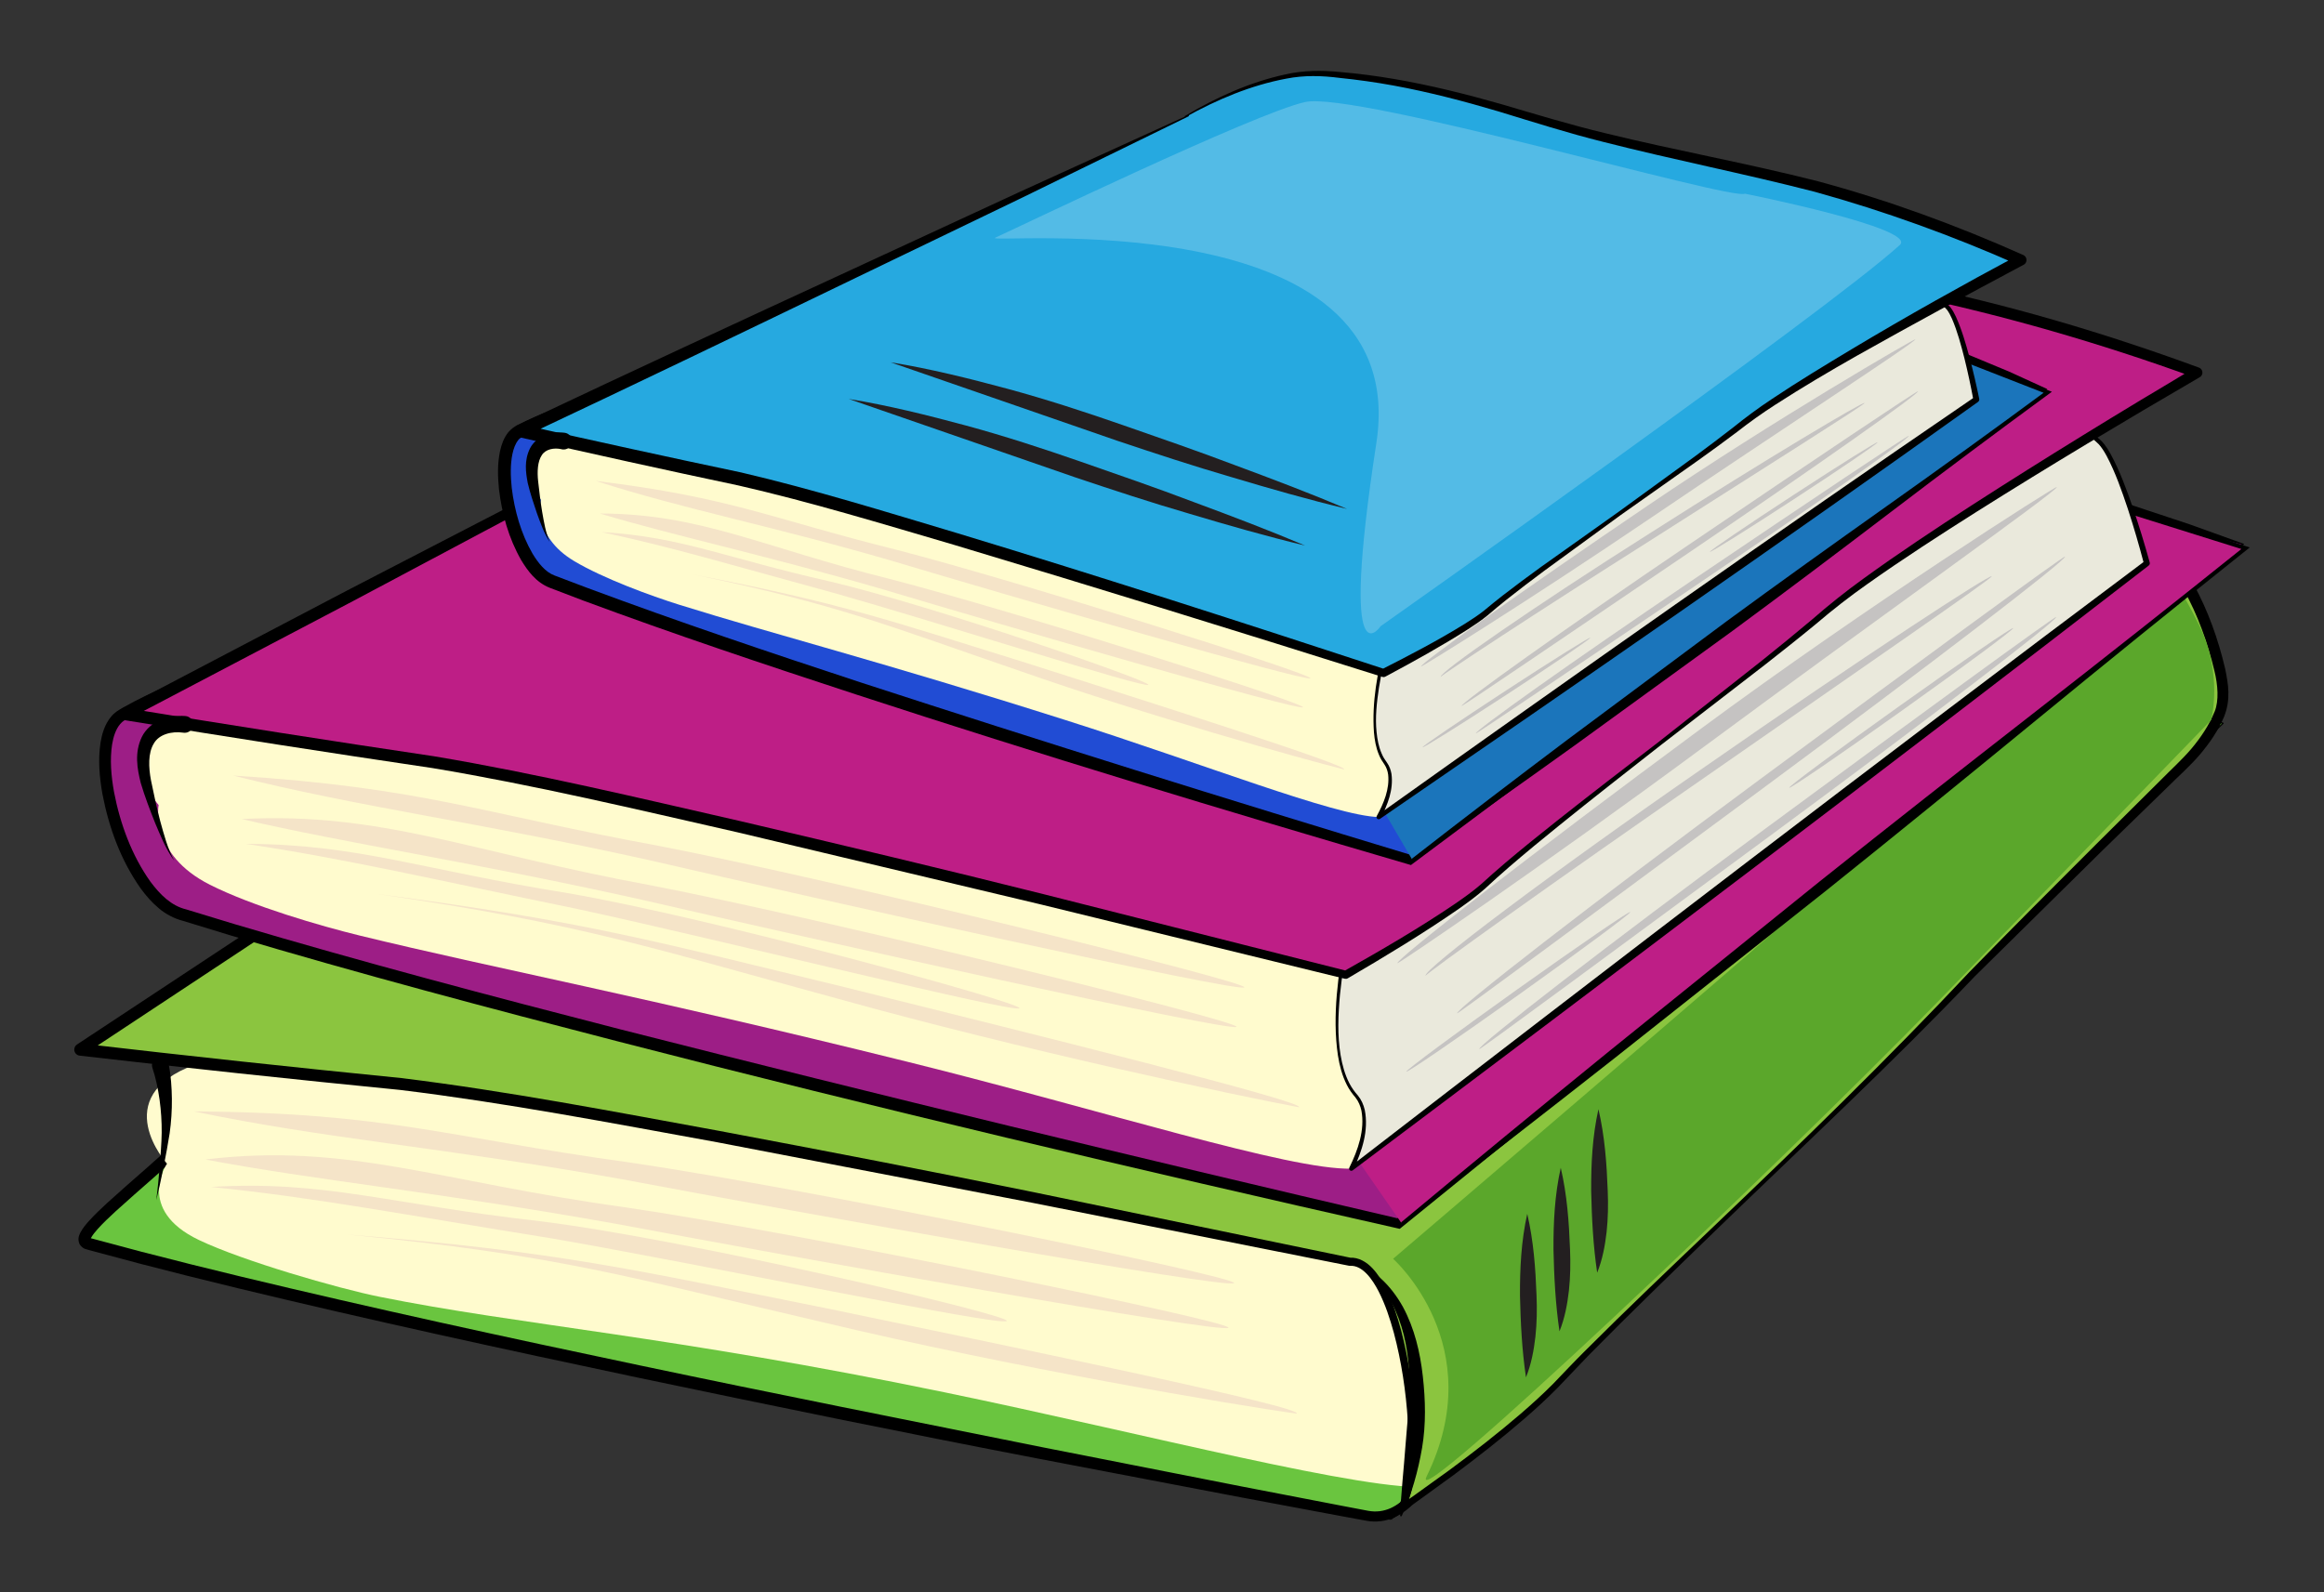 <?xml version="1.0" encoding="iso-8859-1"?>
<!-- Generator: Adobe Illustrator 21.1.0, SVG Export Plug-In . SVG Version: 6.00 Build 0)  -->
<svg version="1.1" id="cupboard" xmlns="http://www.w3.org/2000/svg" xmlns:xlink="http://www.w3.org/1999/xlink" x="0px" y="0px"
	 width="138.74px" height="95.089px" viewBox="0 0 138.74 95.089" style="enable-background:new 0 0 138.74 95.089;"
	 xml:space="preserve">
<rect x="0" y="0" width="138.74" height="95.089" fill="#333333" stroke="none"/>
<g>
	<g>
		<path style="fill:#6AC53F;" d="M132.713,43.191l-26.805-7.383c0,0-74.015,12.079-90.98,24.59c-1.091,0.805-1.168,0.026-0.509,2.6
			c0.83,3.242-11.134,10.72-9.161,11.265c20.028,5.534,63.625,13.859,76.343,16.248c2.364,0.444,3.562-2.383,3.562-2.383
			l0.764-0.433L132.713,43.191z"/>
		<g>
			<path d="M132.636,43.211l-3.323-0.767l-3.366-0.865c-2.238-0.598-4.501-1.108-6.72-1.778l-6.669-1.964
				c-2.22-0.663-4.44-1.329-6.691-1.881l0.066,0.004c-16.067,2.751-32.067,5.942-47.912,9.758
				c-7.919,1.919-15.795,4.024-23.552,6.494c-3.872,1.249-7.716,2.598-11.445,4.204c-1.86,0.808-3.697,1.675-5.446,2.684
				c-0.877,0.504-1.717,1.043-2.535,1.645c-0.222,0.162-0.509,0.303-0.674,0.397c-0.069,0.07,0.004-0.047-0.02,0.025
				c-0.003,0.062,0.019,0.186,0.043,0.298l0.377,1.488c0.132,0.623-0.084,1.219-0.322,1.694c-0.247,0.489-0.555,0.921-0.879,1.334
				c-0.652,0.821-1.378,1.557-2.118,2.269c-1.482,1.422-3.06,2.728-4.555,4.09c-0.37,0.342-0.738,0.688-1.063,1.049
				c-0.16,0.178-0.314,0.371-0.401,0.536c-0.055,0.082-0.017,0.145-0.054,0.035c-0.077-0.089-0.045-0.034,0.112-0.003l2.949,0.788
				c1.97,0.513,3.946,1.003,5.926,1.481c7.921,1.906,15.888,3.636,23.864,5.314c7.976,1.682,15.973,3.265,23.965,4.873l11.998,2.362
				l6.003,1.158l1.49,0.284c0.465,0.085,0.91,0.027,1.329-0.157c0.832-0.374,1.479-1.203,1.882-2.048l0.007-0.014
				c0.026-0.055,0.068-0.098,0.117-0.125l0.768-0.426l-0.055,0.041L132.636,43.211z M132.739,43.218l-46.617,44.68
				c-0.016,0.015-0.038,0.03-0.056,0.041l-0.76,0.44l0.124-0.139c-0.464,0.975-1.136,1.873-2.173,2.364
				c-0.51,0.235-1.121,0.309-1.66,0.21l-1.516-0.279l-6.011-1.125l-12.015-2.295c-8.008-1.539-15.997-3.179-23.979-4.853
				c-7.979-1.686-15.949-3.422-23.881-5.338c-1.982-0.48-3.962-0.974-5.937-1.489l-2.958-0.792
				c-0.077-0.042-0.336-0.021-0.547-0.341c-0.152-0.349-0.013-0.557,0.043-0.695c0.153-0.286,0.329-0.488,0.507-0.69
				c0.357-0.396,0.733-0.748,1.112-1.098c1.519-1.383,3.086-2.678,4.546-4.079c0.728-0.699,1.437-1.419,2.054-2.196
				c0.582-0.756,1.216-1.667,1.064-2.458c-0.112-0.454-0.257-0.962-0.372-1.476c-0.026-0.137-0.059-0.265-0.058-0.458
				c0.002-0.093,0.017-0.226,0.094-0.354c0.077-0.128,0.18-0.201,0.251-0.246c0.277-0.159,0.452-0.239,0.644-0.376
				c0.825-0.605,1.703-1.169,2.594-1.679c1.784-1.028,3.642-1.902,5.519-2.716c3.763-1.616,7.624-2.967,11.511-4.217
				c7.779-2.492,15.693-4.509,23.628-6.395c15.888-3.715,31.907-6.82,47.994-9.514c0.021-0.004,0.046-0.002,0.066,0.004
				c2.216,0.678,4.464,1.243,6.711,1.81l6.734,1.728c2.249,0.561,4.453,1.282,6.682,1.915l3.335,0.98l3.312,1.063
				c0.02,0.005,0.032,0.026,0.026,0.046C132.747,43.207,132.743,43.213,132.739,43.218z"/>
		</g>
	</g>
	<path style="fill:#FFFBCE;" d="M11.875,74.045c2.635,1.259,8.309,2.892,10.773,3.389c8.362,1.687,17.4,2.331,33.759,5.71
		c12.028,2.484,25.272,5.98,29.011,5.632c1.06-0.099,3.61-8.623,3.61-8.623L82.242,74c0,0-21.622-3.904-36.645-7.383
		c-6.616-1.532-28.699-4.96-33.964-3.038c-5.264,1.921-1.663,5.91-1.663,5.91S8.063,72.225,11.875,74.045z"/>
	<path style="fill:#F5E4C8;" d="M73.335,79.286c0.316-0.36-25.312-5.618-36.055-7.2c-11.033-1.516-16.537-3.874-25.019-2.849
		c6.446,1.231,13.852,1.935,24.546,3.848C47.162,75.04,73.027,79.672,73.335,79.286z"/>
	<path style="fill:#F5E4C8;" d="M60.103,78.877c0.161-0.369-19.012-4.854-27.822-5.948c-9.021-1.017-12.894-2.461-19.68-2.051
		c6.107,0.615,11.506,1.653,20.358,3.076C41.556,75.433,59.955,79.271,60.103,78.877z"/>
	<path style="fill:#F5E4C8;" d="M73.674,76.62c0.316-0.36-25.312-5.619-36.055-7.2c-11.033-1.517-14.409-2.975-26.036-3.054
		c7.803,1.641,14.869,2.14,25.563,4.053C47.5,72.374,73.366,77.006,73.674,76.62z"/>
	<path style="fill:#F5E4C8;" d="M20.7,73.716c12.687,1.217,16.872,2.565,28.401,5.236c11.205,2.685,24.752,4.976,28.307,5.461
		c0.447-0.379-16.329-3.856-27.808-6.236C37.798,75.818,33.447,74.734,20.7,73.716z"/>
	<g>
		<path style="fill:#8BC53F;" d="M57.587,27.719c0,0,5.995-4.991,11.239-5.26c5.243-0.268,10.476,0.29,17.403,1.658
			c6.927,1.368,24.467,3.42,35.324,4.651c7.444,0.844,10.07,7.359,10.98,11.298c0.405,1.756-0.038,2.566-0.038,2.566
			s-0.516,1.43-2.098,2.979c-4.108,4.021-11.98,11.76-15.46,15.436c-4.82,5.091-17.735,17.029-21.631,21.23
			c-3.817,4.116-12.384,9.586-9.925,8.016c2.037-1.3,0.509-15.165-2.799-14.948c0,0-46.038-9.57-57.008-10.651
			c-9.776-0.964-18.778-2.02-18.778-2.02l53.039-35.051"/>
		<path d="M57.563,27.69c1.377-1.127,2.851-2.134,4.398-3.018c1.549-0.875,3.185-1.631,4.929-2.067
			c0.865-0.222,1.786-0.321,2.666-0.344c0.89-0.042,1.784-0.056,2.674-0.042c1.783,0.019,3.563,0.136,5.335,0.321
			c3.544,0.35,7.054,1.035,10.535,1.673c3.497,0.587,7.017,1.061,10.537,1.522c7.043,0.911,14.1,1.723,21.159,2.514
			c0.877,0.105,1.772,0.177,2.658,0.328c0.909,0.162,1.782,0.417,2.626,0.777c1.689,0.712,3.174,1.868,4.34,3.268
			c1.164,1.406,2.024,3.032,2.647,4.724c0.314,0.847,0.567,1.713,0.773,2.591c0.186,0.905,0.346,1.829-0.061,2.85l0.02-0.044
			c-0.376,0.899-0.9,1.646-1.5,2.353c-0.612,0.704-1.283,1.289-1.917,1.923l-3.854,3.751l-7.656,7.553
			c-4.943,5.194-10.212,10.082-15.362,15.067c-2.573,2.497-5.156,4.986-7.668,7.539l-1.857,1.945
			c-0.634,0.644-1.299,1.252-1.979,1.841c-1.361,1.178-2.778,2.285-4.218,3.358l-2.181,1.582l-1.104,0.771l-0.277,0.191
			l-0.135,0.094l-0.015,0.01c0.004,0.289,0.095-0.431-0.22-0.331l0.028-0.018l0.07-0.044c0.178-0.121,0.414-0.24,0.484-0.36
			c0.45-0.647,0.542-1.602,0.615-2.459c0.06-0.882,0.045-1.773-0.008-2.66c-0.115-1.774-0.378-3.546-0.834-5.26
			c-0.233-0.854-0.512-1.699-0.908-2.474c-0.38-0.738-0.963-1.566-1.702-1.528c-0.021,0.002-0.045-0.001-0.066-0.004l-18.852-3.749
			l-18.873-3.626c-6.297-1.143-12.605-2.355-18.936-3.125c-6.374-0.629-12.75-1.312-19.118-2.046c-0.2-0.023-0.344-0.204-0.32-0.404
			c0.013-0.111,0.076-0.206,0.162-0.263l13.262-8.76l13.308-8.689l13.308-8.69l13.342-8.639c0.017-0.011,0.041-0.006,0.052,0.011
			c0.011,0.017,0.006,0.04-0.011,0.051l-13.178,8.887l-13.211,8.835l-13.212,8.836L4.998,62.979l-0.159-0.667
			c6.363,0.739,12.729,1.427,19.108,2.062c6.392,0.786,12.679,2.003,18.987,3.155c6.299,1.186,12.593,2.396,18.872,3.681
			l18.826,3.896l-0.065-0.004c0.56-0.037,1.043,0.285,1.366,0.63c0.333,0.354,0.577,0.757,0.788,1.168
			c0.416,0.826,0.696,1.695,0.931,2.57c0.456,1.755,0.712,3.549,0.82,5.353c0.05,0.902,0.061,1.808-0.006,2.715
			c-0.098,0.898-0.137,1.835-0.716,2.684c-0.201,0.247-0.396,0.311-0.582,0.444l-0.073,0.046l-0.043,0.026
			c-0.337,0.113-0.229-0.621-0.214-0.34l0.02-0.014l0.141-0.097l0.277-0.19l1.103-0.766l2.179-1.568
			c1.438-1.064,2.853-2.162,4.208-3.326c0.676-0.583,1.338-1.183,1.964-1.814c0.614-0.636,1.236-1.303,1.871-1.932
			c2.538-2.54,5.14-5.007,7.733-7.484c5.192-4.953,10.337-9.938,15.244-15.173c2.505-2.569,5.038-5.107,7.578-7.64l3.816-3.792
			c0.627-0.639,1.304-1.246,1.86-1.903c0.555-0.659,1.056-1.413,1.364-2.173l0.021-0.045c0.258-0.648,0.185-1.59-0.012-2.394
			c-0.202-0.852-0.451-1.692-0.757-2.51c-0.606-1.637-1.445-3.187-2.546-4.523c-1.103-1.332-2.493-2.421-4.082-3.097
			c-0.788-0.341-1.63-0.589-2.469-0.741c-0.864-0.15-1.742-0.225-2.628-0.335c-7.058-0.824-14.113-1.669-21.157-2.614
			c-3.522-0.478-7.042-0.968-10.55-1.574c-3.501-0.659-6.968-1.371-10.496-1.745c-1.76-0.197-3.527-0.327-5.296-0.359
			c-0.886-0.021-1.769-0.011-2.654,0.009c-0.896,0.007-1.751,0.085-2.614,0.285c-1.715,0.393-3.351,1.108-4.907,1.947
			c-1.554,0.848-3.044,1.823-4.438,2.918c-0.016,0.013-0.04,0.011-0.053-0.004C57.545,27.727,57.548,27.703,57.563,27.69z"/>
	</g>
	<g>
		<path d="M80.595,75.296c1.393,0.383,2.474,1.505,3.165,2.756c0.685,1.276,1.022,2.704,1.18,4.125
			c0.16,1.423,0.194,2.869-0.042,4.274c-0.241,1.402-0.622,2.774-1.214,4.07c-0.012,0.026-0.042,0.037-0.068,0.025
			c-0.019-0.009-0.03-0.029-0.03-0.049c0.061-1.421,0.221-2.795,0.319-4.169c0.099-1.368,0.283-2.727,0.236-4.093
			c-0.053-1.358-0.275-2.724-0.83-3.962c-0.531-1.225-1.447-2.384-2.742-2.881l-0.007-0.002c-0.025-0.01-0.039-0.039-0.029-0.065
			C80.544,75.302,80.571,75.29,80.595,75.296z"/>
	</g>
	<g>
		<path d="M10.066,63.512c0.141,0.727,0.185,1.404,0.195,2.103c0.006,0.693-0.038,1.384-0.134,2.064
			c-0.217,1.351-0.479,2.669-0.797,3.984c0.086-0.669,0.148-1.34,0.204-2.012c0.048-0.668,0.11-1.349,0.119-2.008
			c0.006-0.663-0.037-1.324-0.127-1.974c-0.091-0.644-0.228-1.308-0.422-1.887l-0.005-0.015c-0.088-0.263,0.054-0.547,0.317-0.635
			c0.263-0.088,0.547,0.054,0.635,0.316C10.056,63.468,10.062,63.491,10.066,63.512z"/>
	</g>
</g>
<path style="fill:#5BA72B;" d="M128.25,32.5c0,0-7.916,10.5-17,18.5c-7.144,6.292-28.084,24.167-28.084,24.167s5.834,5.167,2,13
	c-1.228,2.511,20.949-18.506,30.5-28.333C127.166,48.001,132,43,132,43s0.75-2.75-0.75-5.75S128.25,32.5,128.25,32.5z"/>
<g>
	<g>
		<path style="fill:#9D1E86;" d="M133.907,32.497l-25.911-8.096c0,0-83.438,8.101-100.719,18.294
			c-2.513,1.483,0.069,10.8,3.49,11.872C33.724,61.758,83.49,73.064,83.49,73.064L133.907,32.497z"/>
		<g>
			<path d="M133.825,32.514l-3.212-0.854l-3.256-0.955c-2.165-0.657-4.356-1.228-6.499-1.957l-6.441-2.141
				c-2.145-0.722-4.288-1.447-6.467-2.059l0.06,0.006c-15.866,1.638-31.704,3.596-47.476,5.963
				c-7.884,1.191-15.754,2.49-23.578,4.014c-7.812,1.542-15.639,3.179-23.17,5.715c-1.873,0.652-3.727,1.367-5.472,2.274
				L7.67,42.873c-0.119,0.07-0.195,0.106-0.301,0.181c-0.066,0.052-0.134,0.107-0.199,0.188c-0.258,0.303-0.4,0.748-0.476,1.2
				c-0.144,0.92-0.058,1.903,0.114,2.855c0.364,1.902,1.062,3.793,2.174,5.354c0.573,0.767,1.239,1.441,2.144,1.655l2.857,0.871
				c7.639,2.271,15.351,4.308,23.073,6.295c15.458,3.93,30.964,7.685,46.498,11.308l-0.246,0.057L133.825,32.514z M133.982,32.484
				L83.672,73.29l-0.109,0.088l-0.138-0.031c-15.566-3.515-31.097-7.177-46.551-11.164c-7.727-1.995-15.441-4.04-23.095-6.322
				l-2.864-0.876c-0.486-0.121-1.044-0.407-1.436-0.751c-0.414-0.345-0.76-0.745-1.068-1.164c-1.201-1.696-1.908-3.643-2.294-5.646
				c-0.177-1.006-0.276-2.04-0.113-3.096c0.091-0.522,0.244-1.071,0.633-1.539c0.092-0.114,0.214-0.223,0.347-0.32
				c0.098-0.069,0.243-0.148,0.34-0.204L7.991,41.9c1.798-0.932,3.677-1.653,5.57-2.31c7.603-2.55,15.439-4.186,23.27-5.717
				c7.846-1.483,15.729-2.737,23.626-3.885c15.798-2.27,31.645-4.159,47.525-5.741l0.033-0.003l0.028,0.01
				c2.14,0.737,4.314,1.362,6.489,1.989l6.514,1.907c2.176,0.621,4.303,1.399,6.457,2.092l3.221,1.069L133.982,32.484z"/>
		</g>
	</g>
	<g>
		<path style="fill:#BE1E86;" d="M83.659,73.027l50.401-40.292l-26.064-8.334c0,0-51.494,2.765-46.302,16.958"/>
		<path d="M83.635,72.998c4.133-3.442,8.287-6.857,12.459-10.25l12.556-10.128c4.203-3.354,8.434-6.673,12.676-9.978
			c4.243-3.304,8.462-6.638,12.658-10l0.038,0.208l-26.11-8.189l0.098,0.013c-4.423,0.33-8.846,0.789-13.246,1.359
			c-4.398,0.595-8.788,1.258-13.125,2.176c-4.323,0.943-8.658,1.974-12.722,3.719c-2.011,0.884-3.997,1.934-5.564,3.467
			c-0.768,0.768-1.434,1.669-1.741,2.72c-0.325,1.044-0.242,2.189,0.118,3.233l-0.07,0.025c-0.409-1.036-0.551-2.211-0.26-3.316
			c0.278-1.107,0.921-2.094,1.701-2.909c1.589-1.626,3.589-2.737,5.61-3.684c4.087-1.841,8.413-3.06,12.77-4
			c4.362-0.934,8.766-1.654,13.19-2.178c4.424-0.535,8.857-0.943,13.312-1.157l0.051-0.002l0.046,0.015l26.017,8.479l0.212,0.069
			l-0.174,0.139c-4.205,3.352-8.385,6.734-12.542,10.145c-4.158,3.411-8.327,6.807-12.524,10.168L96.423,63.16
			c-4.227,3.323-8.474,6.623-12.741,9.896L83.635,72.998z"/>
	</g>
	<path style="fill:#FFFBCE;" d="M12.536,52.834c2.52,1.271,6.57,2.455,8.96,3.037c8.115,1.977,16.83,3.601,32.702,7.538
		c11.669,2.894,22.792,6.474,26.476,6.375c1.045-0.028,5.788-7.737,5.788-7.737l-6.34-5.868c0,0-21.005-4.702-35.561-8.652
		c-6.41-1.739-27.893-6.043-33.155-4.627c-5.261,1.415-1.935,5.174-1.935,5.174S8.891,50.997,12.536,52.834z"/>
	<g>
		<path style="fill:#EAE9DC;" d="M125.21,21.174L89.033,37.901l-8.557,17.931c0,0-1.749,7.083,0.451,9.564
			c1.302,1.469-0.253,4.388-0.253,4.388l47.492-36.15c0,0-1.658-6.324-2.917-7.321C122.562,24.184,125.21,21.174,125.21,21.174z"/>
		<path d="M125.22,21.197l-18.038,8.471l-18.063,8.419l0.099-0.098c-1.391,3.005-2.859,5.974-4.299,8.956l-4.338,8.936l0.008-0.022
			c-0.278,1.165-0.478,2.357-0.596,3.553c-0.108,1.194-0.16,2.408,0.038,3.591c0.1,0.588,0.257,1.171,0.53,1.695
			c0.138,0.265,0.305,0.494,0.508,0.725c0.202,0.246,0.332,0.545,0.404,0.85c0.25,1.248-0.169,2.472-0.682,3.572l-0.197-0.167
			c15.752-12.153,31.542-24.256,47.464-36.186l-0.064,0.186c-0.289-1.104-0.609-2.204-0.964-3.29
			c-0.362-1.081-0.739-2.168-1.268-3.166c-0.135-0.245-0.283-0.487-0.461-0.686c-0.18-0.183-0.428-0.368-0.621-0.597
			c-0.396-0.442-0.655-1.015-0.708-1.605c-0.092-1.199,0.49-2.305,1.218-3.178L125.22,21.197z M125.229,21.191
			c-0.688,0.887-1.21,2.007-1.076,3.125c0.069,0.552,0.332,1.061,0.705,1.467c0.181,0.209,0.403,0.361,0.628,0.582
			c0.208,0.226,0.362,0.477,0.507,0.73c0.559,1.024,0.95,2.11,1.329,3.195c0.372,1.089,0.708,2.187,1.014,3.298
			c0.02,0.07-0.01,0.144-0.064,0.186c-15.739,12.171-31.61,24.167-47.519,36.114c-0.059,0.044-0.142,0.032-0.186-0.026
			c-0.031-0.042-0.033-0.098-0.011-0.142c0.513-1.043,0.936-2.25,0.719-3.402c-0.063-0.282-0.175-0.553-0.353-0.778
			c-0.192-0.225-0.383-0.487-0.519-0.761c-0.28-0.552-0.434-1.151-0.53-1.751c-0.178-1.205-0.169-2.426-0.067-3.633
			c0.104-1.208,0.289-2.405,0.556-3.592l0.008-0.022l4.219-8.994c1.413-2.995,2.796-6.003,4.258-8.975
			c0.021-0.044,0.059-0.078,0.099-0.098l18.114-8.308l18.138-8.255c0.012-0.006,0.027,0,0.033,0.012
			C125.236,21.173,125.234,21.184,125.229,21.191z"/>
	</g>
	<path style="fill:#F5E4C8;" d="M73.816,61.317c0.329-0.303-24.537-6.439-34.992-8.456c-10.743-1.975-16.02-4.388-24.392-3.953
		c6.259,1.461,13.486,2.507,23.877,4.817C48.363,56.053,73.494,61.644,73.816,61.317z"/>
	<path style="fill:#F5E4C8;" d="M60.858,60.204c0.177-0.319-18.397-5.4-26.982-6.874c-8.796-1.415-12.52-2.922-19.196-2.94
		c5.959,0.893,11.2,2.124,19.809,3.893C42.845,56.087,60.693,60.547,60.858,60.204z"/>
	<path style="fill:#F5E4C8;" d="M74.286,58.96c0.328-0.302-24.537-6.438-34.993-8.456c-10.743-1.975-13.979-3.466-25.379-4.194
		c7.569,1.904,14.474,2.748,24.864,5.058C48.833,53.696,73.963,59.286,74.286,58.96z"/>
	<path style="fill:#F5E4C8;" d="M22.478,53.378c12.38,1.801,16.416,3.24,27.586,6.272c10.852,3.027,24.021,5.835,27.482,6.468
		c0.459-0.314-15.817-4.359-26.953-7.13C39.14,56.217,34.928,55.005,22.478,53.378z"/>
	<g>
		<path style="fill:#BE1E86;" d="M61.02,14.461c0,0,6.136-4.11,11.292-4.053c5.157,0.057,10.26,0.85,16.983,2.461
			c6.724,1.61,10.564,2.075,21.15,3.786c10.496,1.696,20.712,5.596,20.712,5.596s-17.204,10.046-22.193,14.312
			c-4.989,4.266-16.421,12.627-20.302,16.255c-1.853,1.731-8.324,5.391-8.324,5.391S36.465,47.081,25.761,45.497
			c-9.538-1.411-18.313-2.861-18.313-2.861l53.821-28.247"/>
		<path d="M60.999,14.429c2.531-1.636,5.266-3.005,8.209-3.766c0.736-0.184,1.487-0.32,2.249-0.379
			c0.768-0.059,1.52-0.031,2.275-0.015c1.513,0.046,3.021,0.162,4.522,0.331c3.004,0.341,5.978,0.895,8.926,1.542
			c2.947,0.67,5.865,1.366,8.831,1.885c5.924,1.076,11.903,1.792,17.849,2.919c5.929,1.207,11.733,2.918,17.413,5.004
			c0.165,0.061,0.249,0.244,0.189,0.409c-0.027,0.072-0.08,0.131-0.142,0.167c-4.488,2.61-8.948,5.279-13.341,8.048
			c-2.193,1.389-4.376,2.797-6.491,4.295c-1.063,0.749-2.074,1.534-3.066,2.383c-1.005,0.828-2.024,1.635-3.048,2.437l-6.173,4.764
			c-2.046,1.602-4.093,3.203-6.114,4.834c-1.009,0.816-2.014,1.639-2.995,2.486c-0.493,0.424-0.968,0.854-1.447,1.299
			c-0.5,0.441-1.028,0.824-1.562,1.202c-2.148,1.486-4.375,2.829-6.624,4.145c-0.054,0.032-0.117,0.039-0.173,0.025l-0.006-0.001
			l-18.11-4.427l-18.136-4.314c-6.054-1.375-12.115-2.821-18.215-3.837c-6.149-0.909-12.292-1.868-18.429-2.869
			c-0.199-0.033-0.333-0.22-0.301-0.419c0.019-0.117,0.094-0.213,0.191-0.265l13.457-7.059l13.496-6.984l13.496-6.984l13.524-6.93
			c0.019-0.009,0.041-0.002,0.051,0.016c0.009,0.019,0.002,0.04-0.016,0.05L47.9,21.616l-13.414,7.14l-13.415,7.139L7.618,42.96
			l-0.11-0.683c6.131,1.006,12.269,1.971,18.416,2.885c6.163,1.034,12.202,2.485,18.266,3.869
			c6.054,1.418,12.102,2.857,18.131,4.369l18.079,4.574l-0.179,0.024c2.257-1.272,4.507-2.579,6.647-4.031
			c0.531-0.366,1.061-0.743,1.539-1.156c0.477-0.435,0.969-0.872,1.465-1.292c0.994-0.842,2.008-1.657,3.026-2.465
			c2.038-1.615,4.1-3.197,6.161-4.781l6.122-4.824c1.013-0.813,2.021-1.631,3.012-2.467c0.972-0.853,2.007-1.675,3.061-2.435
			c2.11-1.53,4.279-2.966,6.463-4.379c4.373-2.818,8.807-5.533,13.278-8.193l0.047,0.575c-5.639-2.052-11.438-3.731-17.314-4.961
			c-5.894-1.134-11.886-1.922-17.815-3.039c-2.969-0.543-5.911-1.268-8.835-1.958c-2.933-0.668-5.888-1.243-8.87-1.605
			c-1.491-0.182-2.99-0.301-4.489-0.368c-0.749-0.031-1.506-0.074-2.243-0.031c-0.742,0.042-1.481,0.161-2.21,0.328
			c-2.915,0.689-5.674,1.998-8.227,3.577c-0.017,0.012-0.041,0.007-0.052-0.01S60.982,14.441,60.999,14.429z"/>
	</g>
	<path style="fill:#C5C3C2;" d="M101.829,45.753c-9.367,6.476-16.895,12.178-16.724,12.515c-0.034-0.087,7.496-5.505,16.867-11.985
		c9.359-6.517,16.955-11.748,16.931-11.869C118.865,34.232,111.195,39.232,101.829,45.753z"/>
	<path style="fill:#C5C3C2;" d="M88.307,62.65c0.027,0.051,7.748-5.654,17.295-12.689c9.54-7.038,17.229-12.924,17.149-13.119
		c-0.031-0.074-7.777,5.569-17.324,12.612C95.884,56.485,88.214,62.439,88.307,62.65z"/>
	<path style="fill:#C5C3C2;" d="M86.988,60.51c0.028,0.054,8.164-5.975,18.224-13.412c10.051-7.438,18.153-13.659,18.07-13.865
		c-0.033-0.078-8.195,5.887-18.253,13.331C94.974,53.995,86.891,60.287,86.988,60.51z"/>
	<path style="fill:#C5C3C2;" d="M83.423,57.519c0.028,0.054,8.372-5.587,18.432-13.024c10.052-7.438,21.023-15.213,20.94-15.418
		c-0.033-0.078-11.273,7.052-21.331,14.496C91.409,51.004,83.325,57.296,83.423,57.519z"/>
	<path style="fill:#C5C3C2;" d="M97.326,54.461c-0.027-0.087-3.041,1.978-6.734,4.61c-3.693,2.632-6.666,4.837-6.639,4.923
		c0.025,0.086,3.041-1.978,6.733-4.61C94.379,56.751,97.351,54.547,97.326,54.461z"/>
	<path style="fill:#C5C3C2;" d="M113.547,42.43c3.694-2.633,6.666-4.837,6.641-4.924c-0.027-0.085-3.041,1.979-6.735,4.611
		c-3.692,2.632-6.664,4.836-6.64,4.922C106.84,47.125,109.854,45.062,113.547,42.43z"/>
	<g>
		<path d="M10.936,43.75c-0.668-0.096-1.442,0.087-1.756,0.653c-0.348,0.57-0.313,1.419-0.165,2.199
			c0.163,0.802,0.34,1.634,0.553,2.44c0.224,0.804,0.434,1.625,0.838,2.363c-0.499-0.685-0.817-1.483-1.146-2.261
			c-0.313-0.791-0.616-1.572-0.861-2.401C8.195,45.91,8.014,44.96,8.465,44.01c0.226-0.466,0.662-0.843,1.132-1.03
			c0.48-0.192,0.945-0.259,1.468-0.223c0.276,0.019,0.484,0.259,0.464,0.535c-0.019,0.276-0.258,0.484-0.534,0.464
			c-0.012-0.001-0.023-0.002-0.035-0.003L10.936,43.75z"/>
	</g>
</g>
<g>
	<g>
		<path style="fill:#231F20;" d="M91.099,82.247c-0.243-1.662-0.32-3.237-0.358-4.868c-0.008-1.632,0.07-3.265,0.434-4.895
			c0.379,1.626,0.493,3.25,0.554,4.873c0.034,0.805,0.022,1.644-0.067,2.462C91.567,80.639,91.416,81.462,91.099,82.247z"/>
	</g>
	<g>
		<path style="fill:#231F20;" d="M93.099,79.497c-0.243-1.662-0.32-3.237-0.358-4.868c-0.008-1.632,0.07-3.265,0.434-4.895
			c0.379,1.626,0.493,3.25,0.554,4.873c0.034,0.805,0.022,1.644-0.067,2.462C93.567,77.889,93.416,78.712,93.099,79.497z"/>
	</g>
	<g>
		<path style="fill:#231F20;" d="M95.349,75.997c-0.243-1.662-0.32-3.237-0.358-4.868c-0.008-1.632,0.07-3.265,0.434-4.895
			c0.379,1.626,0.493,3.25,0.554,4.873c0.034,0.805,0.022,1.644-0.067,2.462C95.817,74.389,95.666,75.212,95.349,75.997z"/>
	</g>
</g>
<g>
	<g>
		<g>
			<path style="fill:#214CD4;" d="M122.148,23.239l-18.19-7.038c0,0-60.142,2.691-72.988,9.568c-1.869,1-0.445,8.017,1.957,8.948
				c16.116,6.25,51.247,16.618,51.247,16.618L122.148,23.239z"/>
			<g>
				<path d="M122.066,23.253l-2.258-0.722l-2.295-0.824c-1.524-0.564-3.073-1.065-4.578-1.682c-1.517-0.583-2.992-1.276-4.499-1.885
					c-1.497-0.633-2.995-1.269-4.534-1.794l0.062,0.01c-11.468,0.593-22.927,1.427-34.352,2.572
					c-5.711,0.578-11.415,1.236-17.091,2.064c-5.667,0.843-11.352,1.759-16.833,3.353c-1.363,0.411-2.713,0.872-3.981,1.475
					c-0.296,0.147-0.697,0.324-0.775,0.469c-0.163,0.204-0.274,0.503-0.34,0.819c-0.132,0.638-0.114,1.339-0.042,2.023
					c0.165,1.369,0.56,2.751,1.239,3.924c0.343,0.571,0.779,1.114,1.316,1.31l2.01,0.761c5.373,2.001,10.815,3.832,16.268,5.625
					c10.917,3.555,21.881,6.98,32.872,10.308l-0.254,0.045l19.043-13.971L122.066,23.253z M122.221,23.232l-18.944,14.212
					l-18.93,14.125l-0.115,0.086l-0.14-0.041c-11.029-3.226-22.024-6.56-32.948-10.132c-5.461-1.788-10.912-3.612-16.307-5.613
					l-2.017-0.77c-0.828-0.328-1.315-1.011-1.704-1.648c-0.753-1.321-1.152-2.763-1.328-4.239c-0.074-0.74-0.099-1.494,0.061-2.266
					c0.085-0.382,0.214-0.781,0.5-1.141c0.381-0.424,0.704-0.479,1.033-0.665c1.33-0.626,2.708-1.088,4.095-1.502
					c5.564-1.594,11.26-2.49,16.949-3.311c5.697-0.786,11.413-1.4,17.135-1.934c11.445-1.047,22.911-1.811,34.389-2.347l0.035-0.002
					l0.027,0.012c1.492,0.647,3.027,1.185,4.561,1.725c1.525,0.564,3.082,1.043,4.596,1.634c1.527,0.557,3.01,1.228,4.518,1.837
					l2.252,0.936L122.221,23.232z"/>
			</g>
		</g>
		<g>
			<path style="fill:#1B75BB;" d="M84.297,51.315l37.95-27.894l-18.289-7.22c0,0-37.015,0.003-33.945,10.741"/>
			<path d="M84.275,51.285c3.098-2.412,6.217-4.796,9.354-7.155l9.446-7.03c3.165-2.321,6.356-4.605,9.559-6.875
				c3.203-2.269,6.384-4.568,9.543-6.899l0.027,0.208c-6.098-2.403-12.23-4.718-18.345-7.079l0.1,0.019
				c-3.202,0.085-6.411,0.258-9.605,0.513c-3.193,0.279-6.385,0.593-9.544,1.107c-3.148,0.536-6.313,1.113-9.291,2.251
				c-1.474,0.575-2.933,1.278-4.087,2.348c-0.569,0.534-1.063,1.165-1.317,1.907c-0.263,0.739-0.262,1.561-0.063,2.333l-0.072,0.021
				c-0.248-0.769-0.305-1.621-0.074-2.42c0.225-0.798,0.699-1.515,1.281-2.094c1.179-1.163,2.656-1.929,4.144-2.566
				c3.008-1.234,6.174-1.999,9.357-2.531c3.187-0.529,6.395-0.898,9.611-1.105c3.217-0.22,6.435-0.341,9.662-0.307l0.054,0.001
				l0.046,0.019c6.078,2.453,12.138,4.951,18.233,7.362l0.202,0.08l-0.175,0.128c-3.167,2.319-6.311,4.668-9.433,7.048
				c-3.123,2.379-6.255,4.743-9.416,7.071l-9.529,6.917c-3.188,2.29-6.395,4.554-9.622,6.791L84.275,51.285z"/>
		</g>
		<path style="fill:#FFFBCE;" d="M34.273,33.502c1.748,1.043,4.594,2.083,6.28,2.61c5.723,1.789,11.891,3.342,23.081,6.894
			c8.227,2.611,16.03,5.71,18.674,5.784c0.749,0.02,4.5-5.512,4.5-5.512l-4.273-4.606c0,0-14.832-4.325-25.078-7.835
			c-4.513-1.545-19.705-5.593-23.539-4.753c-3.834,0.841-1.623,3.763-1.623,3.763S31.746,31.993,34.273,33.502z"/>
		<g>
			<path style="fill:#EAE9DC;" d="M116.437,14.492L89.756,25.464l-6.951,12.965c0,0-1.578,5.186-0.116,7.114
				c0.866,1.142-0.381,3.246-0.381,3.246l35.676-24.935c0,0-0.898-4.759-1.754-5.55C114.402,16.619,116.437,14.492,116.437,14.492z"
				/>
			<path d="M116.446,14.515c-4.426,1.88-8.851,3.76-13.295,5.596l-13.317,5.543l0.103-0.093c-1.123,2.18-2.324,4.318-3.496,6.472
				l-3.534,6.451l0.009-0.021c-0.254,0.85-0.453,1.723-0.594,2.602c-0.132,0.878-0.234,1.772-0.142,2.654
				c0.045,0.439,0.127,0.878,0.302,1.276c0.082,0.206,0.196,0.375,0.33,0.562c0.138,0.197,0.219,0.429,0.258,0.66
				c0.124,0.946-0.229,1.835-0.647,2.64l-0.19-0.176c11.817-8.418,23.671-16.784,35.65-24.971l-0.073,0.178
				c-0.153-0.827-0.33-1.654-0.531-2.471c-0.207-0.814-0.424-1.635-0.753-2.395c-0.084-0.187-0.178-0.373-0.294-0.525
				c-0.115-0.139-0.292-0.294-0.421-0.477c-0.27-0.353-0.423-0.798-0.429-1.239c-0.001-0.895,0.469-1.685,1.038-2.305
				L116.446,14.515z M116.455,14.509c-0.53,0.637-0.941,1.443-0.894,2.263c0.025,0.406,0.188,0.788,0.437,1.104
				c0.119,0.162,0.271,0.28,0.43,0.462c0.143,0.182,0.243,0.377,0.337,0.573c0.357,0.788,0.588,1.608,0.813,2.428
				c0.218,0.822,0.41,1.648,0.58,2.482c0.014,0.069-0.019,0.14-0.073,0.179C106.28,32.436,94.35,40.692,82.384,48.898
				c-0.061,0.042-0.144,0.026-0.185-0.034c-0.03-0.043-0.029-0.099-0.005-0.142c0.416-0.749,0.773-1.621,0.676-2.474
				c-0.031-0.21-0.097-0.413-0.212-0.586c-0.124-0.179-0.259-0.385-0.339-0.598c-0.179-0.426-0.256-0.88-0.296-1.331
				c-0.128-1.811,0.206-3.601,0.671-5.338c0.001-0.006,0.006-0.016,0.009-0.021l3.417-6.514c1.146-2.168,2.262-4.351,3.456-6.493
				c0.022-0.042,0.062-0.075,0.103-0.093l13.363-5.43c4.45-1.821,8.918-3.598,13.386-5.376c0.013-0.005,0.027,0.001,0.032,0.014
				C116.463,14.491,116.46,14.502,116.455,14.509z"/>
		</g>
		<path style="fill:#F5E4C8;" d="M77.782,42.234c0.249-0.212-17.282-5.754-24.679-7.667c-7.605-1.893-11.274-3.893-17.292-3.904
			c4.417,1.333,9.546,2.397,16.883,4.524C59.791,37.316,77.537,42.464,77.782,42.234z"/>
		<path style="fill:#F5E4C8;" d="M68.552,40.893c0.141-0.23-12.932-4.74-19.014-6.174c-6.236-1.401-8.835-2.667-13.617-2.946
			c4.228,0.899,7.925,2.021,14.012,3.677C55.836,37.121,68.417,41.141,68.552,40.893z"/>
		<path style="fill:#F5E4C8;" d="M78.227,40.504c0.249-0.211-17.282-5.754-24.679-7.667c-7.606-1.893-9.856-3.128-17.989-4.121
			c5.335,1.713,10.242,2.614,17.58,4.742C60.234,35.585,77.98,40.733,78.227,40.504z"/>
		<path style="fill:#F5E4C8;" d="M41.37,34.301c8.787,1.83,11.612,3.057,19.475,5.751c7.636,2.678,16.94,5.285,19.391,5.892
			c0.342-0.214-11.131-3.864-18.982-6.362C53.176,37.07,50.214,36.003,41.37,34.301z"/>
		<g>
			<path style="fill:#26A9E0;" d="M70.762,6.956c0,0,4.583-2.806,8.275-2.559c3.691,0.248,7.31,1.039,12.053,2.502
				c4.743,1.463,7.473,1.961,14.978,3.651c7.441,1.676,14.582,4.976,14.582,4.976s-12.784,6.771-16.554,9.739
				c-3.77,2.966-12.341,8.716-15.288,11.254c-1.407,1.211-6.209,3.669-6.209,3.669s-30.92-10.003-38.515-11.605
				c-6.768-1.426-12.987-2.851-12.987-2.851l39.848-18.82"/>
			<path d="M70.742,6.924c1.862-1.108,3.863-2.02,6.004-2.483c1.063-0.247,2.202-0.248,3.271-0.139
				c1.086,0.091,2.164,0.236,3.236,0.418c2.144,0.369,4.255,0.895,6.342,1.49c2.087,0.612,4.143,1.243,6.246,1.745
				c4.199,1.031,8.455,1.79,12.677,2.866c4.205,1.133,8.289,2.632,12.267,4.406c0.165,0.073,0.239,0.267,0.166,0.431
				c-0.031,0.069-0.083,0.123-0.145,0.155l-0.005,0.002c-3.337,1.776-6.665,3.579-9.959,5.434c-1.644,0.933-3.273,1.894-4.857,2.918
				c-0.798,0.512-1.55,1.051-2.301,1.638c-0.759,0.572-1.525,1.127-2.296,1.679l-4.64,3.276l-4.586,3.345
				c-0.758,0.565-1.511,1.137-2.25,1.724c-0.37,0.295-0.727,0.593-1.089,0.904c-0.379,0.311-0.774,0.575-1.175,0.836
				c-1.608,1.023-3.266,1.939-4.942,2.834c-0.057,0.031-0.122,0.035-0.179,0.017l-0.007-0.002c-8.506-2.685-17.029-5.32-25.57-7.884
				c-4.273-1.252-8.555-2.559-12.869-3.545c-4.365-0.923-8.723-1.886-13.075-2.879c-0.208-0.048-0.339-0.255-0.292-0.464
				c0.027-0.12,0.11-0.215,0.212-0.265c6.638-3.145,13.304-6.229,19.973-9.307l10-4.626l10.025-4.57c0.019-0.009,0.041,0,0.05,0.019
				c0.008,0.019,0,0.04-0.018,0.049l-9.899,4.84l-9.925,4.784c-6.614,3.195-13.23,6.384-19.875,9.513l-0.079-0.728
				c4.348,0.986,8.704,1.938,13.068,2.857c4.38,1.026,8.632,2.35,12.912,3.628c8.543,2.589,17.032,5.336,25.511,8.117l-0.186,0.015
				c1.682-0.852,3.362-1.73,4.961-2.719c0.397-0.25,0.793-0.507,1.15-0.791c0.36-0.3,0.734-0.605,1.107-0.895
				c0.751-0.582,1.513-1.146,2.279-1.702l4.631-3.29l4.592-3.338c0.76-0.562,1.517-1.13,2.261-1.709
				c0.731-0.592,1.51-1.168,2.298-1.69c1.579-1.058,3.202-2.037,4.827-3.014c3.252-1.949,6.558-3.798,9.901-5.587l0.016,0.589
				c-3.934-1.744-8.011-3.224-12.161-4.371c-4.167-1.077-8.434-1.91-12.636-2.983c-2.105-0.525-4.185-1.188-6.246-1.817
				c-2.07-0.615-4.161-1.16-6.281-1.549c-1.06-0.194-2.129-0.343-3.199-0.453c-1.081-0.139-2.13-0.167-3.192,0.043
				c-2.11,0.393-4.133,1.245-6.014,2.294c-0.017,0.011-0.041,0.005-0.052-0.012C70.719,6.959,70.726,6.935,70.742,6.924z"/>
		</g>
		<path style="fill:#C5C3C2;" d="M98.562,31.799c-7.006,4.433-12.661,8.365-12.553,8.621c-0.02-0.066,5.622-3.787,12.632-8.222
			c7.003-4.463,12.684-8.042,12.672-8.133C111.294,23.929,105.57,27.334,98.562,31.799z"/>
		<path style="fill:#C5C3C2;" d="M88.102,43.8c0.017,0.038,5.809-3.888,12.971-8.729c7.156-4.842,12.933-8.904,12.885-9.051
			c-0.02-0.056-5.827,3.823-12.988,8.67C93.812,39.527,88.045,43.639,88.102,43.8z"/>
		<path style="fill:#C5C3C2;" d="M87.256,42.159c0.017,0.041,6.122-4.109,13.668-9.226c7.542-5.12,13.63-9.413,13.579-9.57
			c-0.02-0.059-6.14,4.042-13.686,9.165C93.274,37.643,87.196,41.99,87.256,42.159z"/>
		<path style="fill:#C5C3C2;" d="M84.838,39.798c0.018,0.042,6.253-3.812,13.8-8.93c7.541-5.119,15.756-10.452,15.707-10.608
			c-0.021-0.059-8.399,4.785-15.945,9.909C90.857,35.282,84.778,39.629,84.838,39.798z"/>
		<path style="fill:#C5C3C2;" d="M94.938,38.082c-0.016-0.066-2.269,1.347-5.035,3.153c-2.766,1.807-4.997,3.323-4.981,3.389
			c0.014,0.065,2.269-1.347,5.034-3.152C92.722,39.664,94.952,38.148,94.938,38.082z"/>
		<path style="fill:#C5C3C2;" d="M107.109,29.8c2.767-1.807,4.997-3.324,4.982-3.39c-0.015-0.065-2.269,1.348-5.035,3.155
			c-2.765,1.805-4.995,3.323-4.982,3.389C102.089,33.017,104.343,31.606,107.109,29.8z"/>
		<g>
			<path d="M33.518,26.823c-0.443-0.099-0.95-0.005-1.173,0.358c-0.254,0.373-0.281,0.986-0.219,1.559
				c0.068,0.596,0.139,1.22,0.24,1.825c0.108,0.605,0.205,1.221,0.447,1.792c-0.34-0.525-0.546-1.125-0.76-1.711
				c-0.202-0.595-0.399-1.181-0.548-1.804c-0.117-0.631-0.224-1.339,0.136-2.069c0.182-0.357,0.529-0.658,0.906-0.8
				c0.386-0.142,0.745-0.182,1.161-0.131c0.275,0.033,0.471,0.283,0.438,0.558s-0.283,0.471-0.558,0.438
				c-0.016-0.002-0.032-0.005-0.048-0.008L33.518,26.823z"/>
		</g>
	</g>
	<g>
		<path style="fill:#231F20;" d="M50.667,23.823c2.366,0.384,4.688,0.966,6.999,1.587c2.307,0.626,4.589,1.372,6.839,2.154
			c2.251,0.784,4.506,1.561,6.738,2.408c2.238,0.829,4.47,1.675,6.675,2.607c-2.328-0.559-4.623-1.218-6.911-1.902
			c-2.293-0.667-4.56-1.415-6.823-2.174L50.667,23.823z"/>
	</g>
	<g>
		<path style="fill:#231F20;" d="M53.167,21.634c2.366,0.384,4.688,0.966,6.999,1.587c2.307,0.626,4.589,1.372,6.839,2.154
			c2.251,0.784,4.506,1.561,6.738,2.408c2.238,0.829,4.47,1.675,6.675,2.607c-2.328-0.559-4.623-1.217-6.911-1.902
			c-2.293-0.668-4.56-1.415-6.823-2.174L53.167,21.634z"/>
	</g>
	<path style="opacity:0.21;fill:#FFFFFF;" d="M104.167,11.565c-0.75,0.438-23.25-6.13-26.25-5.473c-3,0.657-17.5,7.662-18.5,8.1
		c-1,0.438,25-2.408,22.75,12.259c-2.25,14.667,0.25,10.946,0.25,10.946s26.584-18.754,31-22.768
		C114.514,13.632,104.167,11.565,104.167,11.565z"/>
</g>
</svg>
